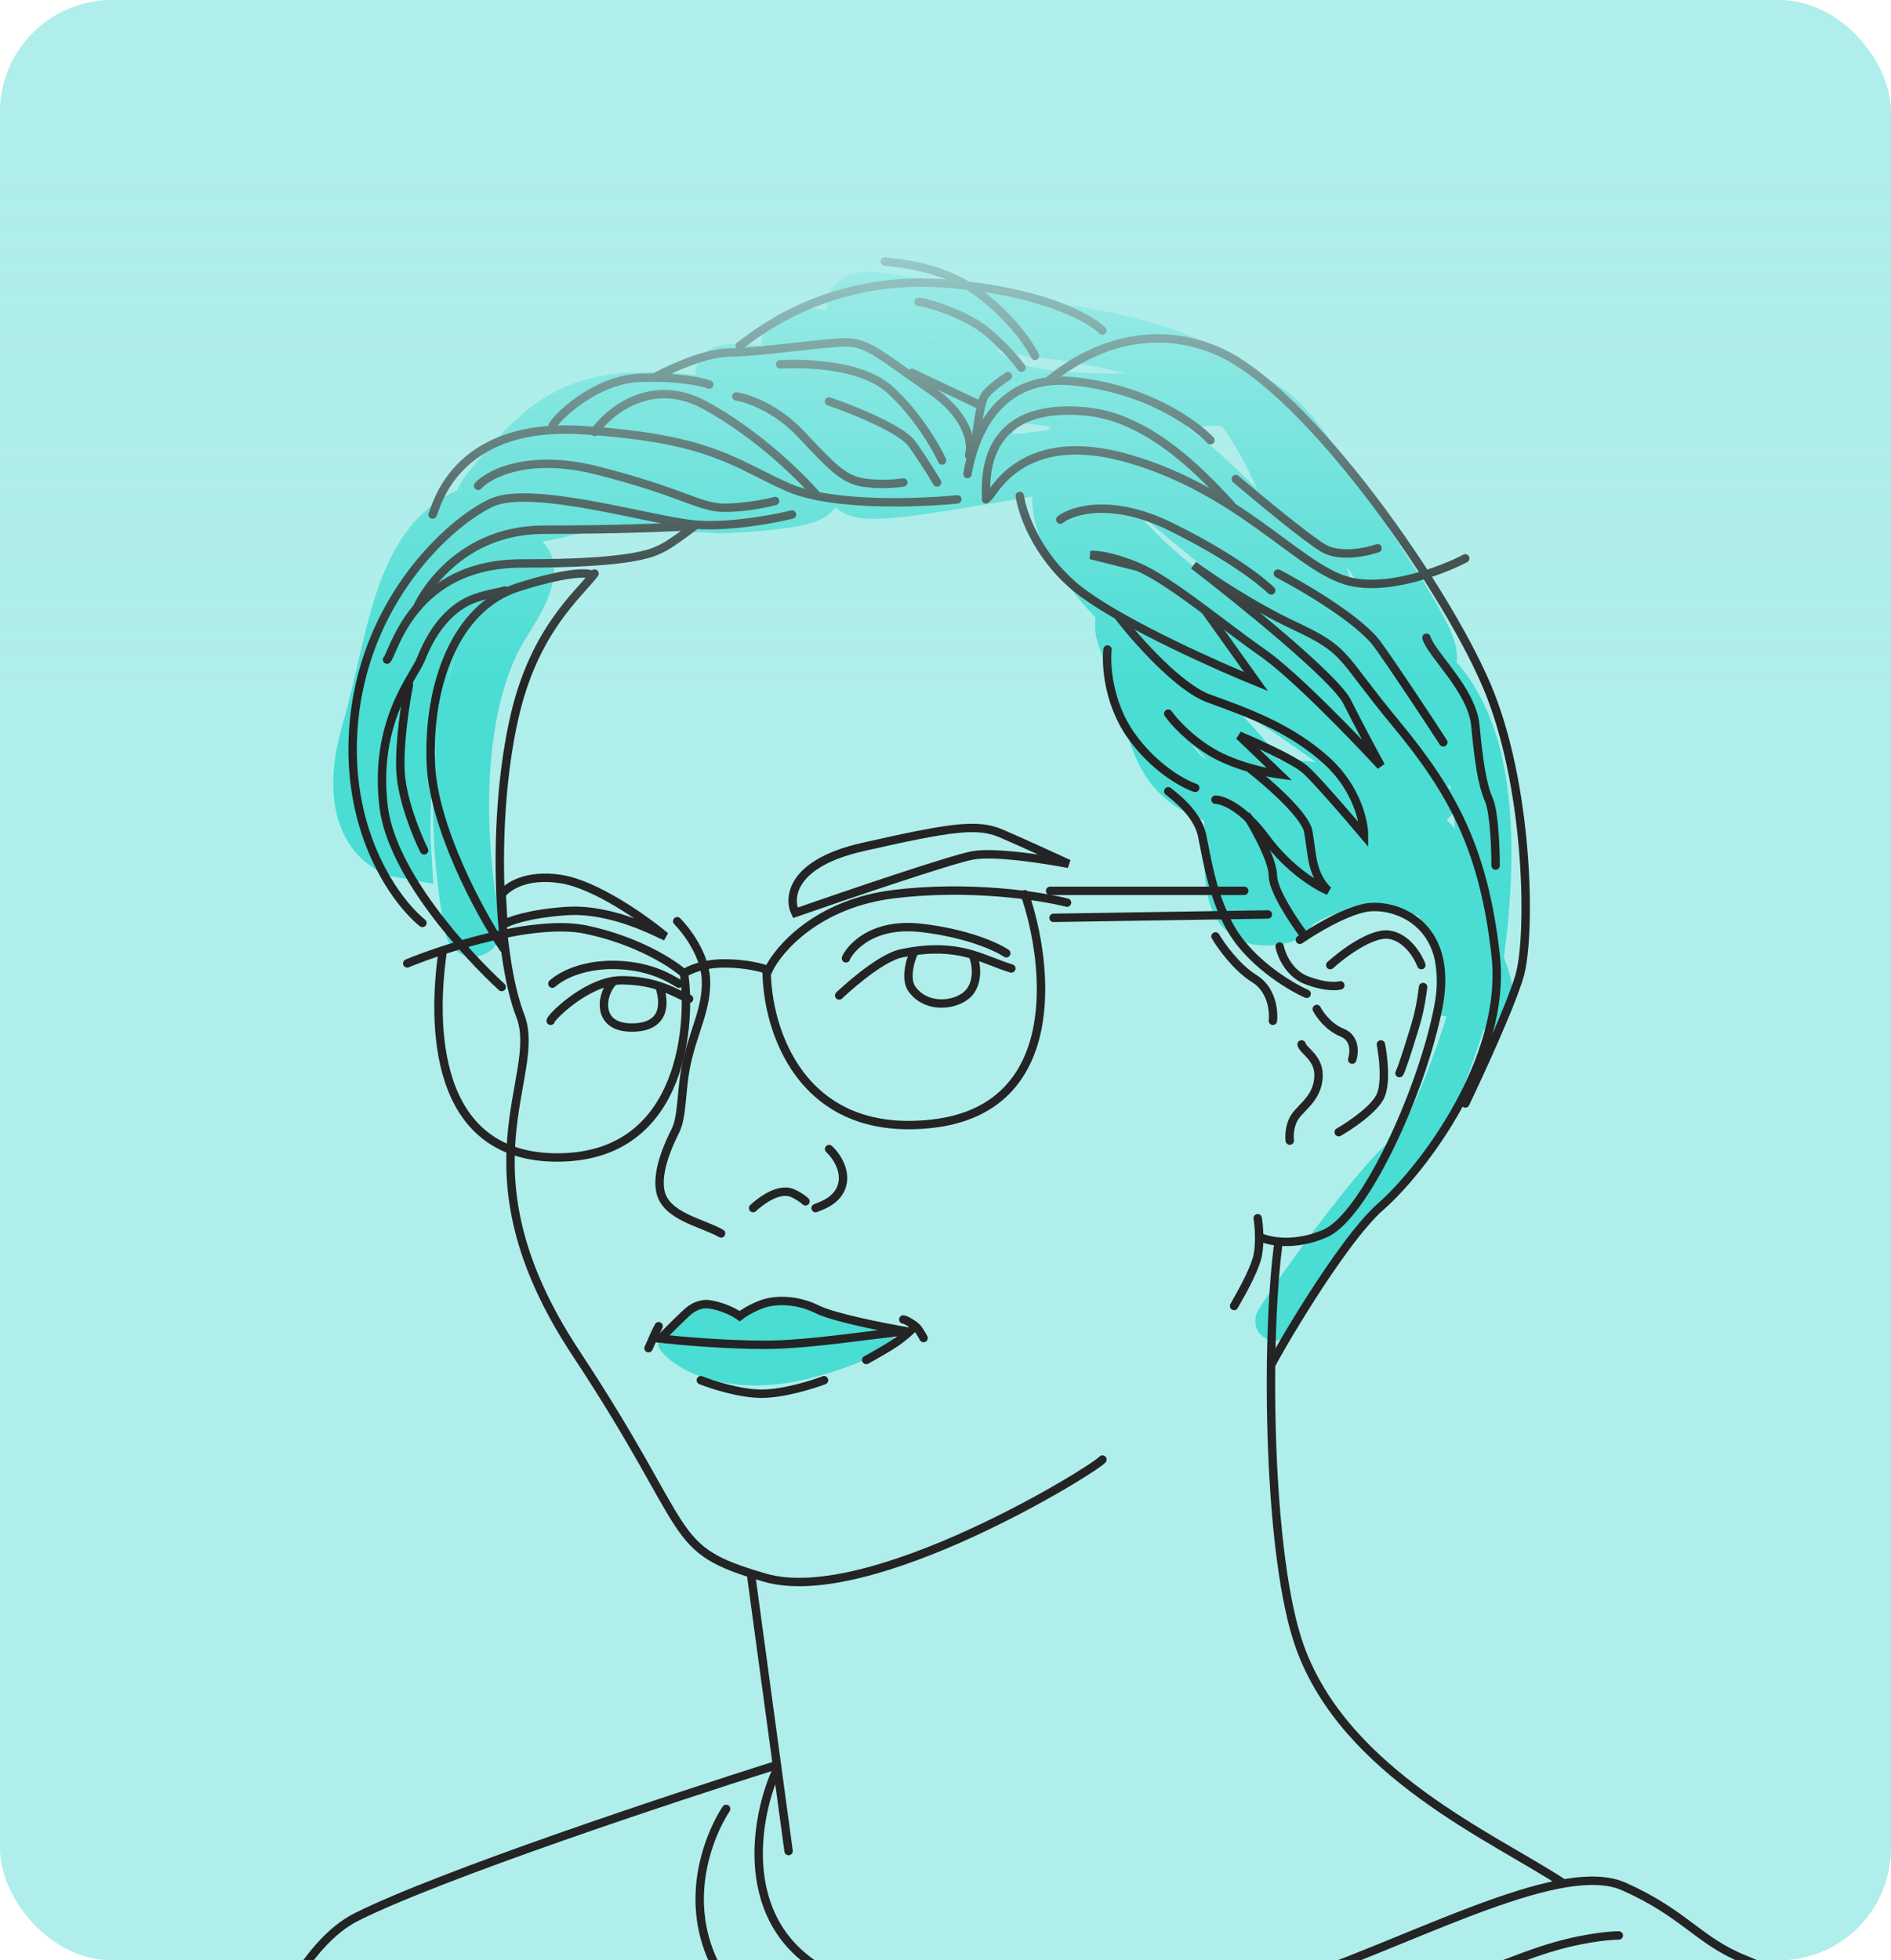 <?xml version="1.0" encoding="UTF-8"?> <svg xmlns="http://www.w3.org/2000/svg" width="246" height="255" viewBox="0 0 246 255" fill="none"><g clip-path="url(#clip0_46201_18064)"><g clip-path="url(#clip1_46201_18064)"><rect width="246" height="255" rx="14.586" fill="#B0EEEB"></rect><path d="M61.559 120.786C59.735 112.278 57.985 92.344 65.57 80.676C75.05 66.09 58.277 74.112 54.995 86.51C52.37 96.428 52.2 106.687 52.443 110.576C49.647 110.09 44.858 106.346 48.067 95.261C52.078 81.405 52.078 66.455 67.028 65.725C78.988 65.142 89.757 65.482 93.647 65.725C100.818 65.482 112.317 64.34 100.94 61.714C89.563 59.089 53.993 75.038 64.476 62.808C71.039 55.151 74.832 51.067 88.542 52.234C105.68 53.692 110.785 58.068 111.879 59.891C112.973 61.714 104.951 65.725 122.818 62.808C140.686 59.891 143.967 59.162 143.238 58.797C142.509 58.432 121.724 62.808 116.255 58.797C110.785 54.786 83.802 47.129 98.387 48.587C112.973 50.046 120.995 54.057 126.829 55.151C132.664 56.245 121.36 44.212 125.006 46.399C128.652 48.587 127.923 52.234 145.061 52.234C162.199 52.234 162.929 48.222 172.409 62.808C181.89 77.394 192.1 91.25 181.161 84.322C170.222 77.394 154.177 56.974 148.708 56.974C143.238 56.974 133.028 60.985 140.686 72.289C148.343 83.593 157.824 86.51 162.929 86.51C168.034 86.51 169.128 85.781 159.282 80.676C151.406 76.592 144.089 68.278 141.415 64.631C138.376 59.283 136.091 51.796 151.26 64.631C166.429 77.467 175.083 83.106 177.514 84.322C165.603 79.946 142.728 73.602 146.52 83.228C151.26 95.261 149.437 101.095 160.012 104.013M160.012 104.013C170.586 106.93 158.918 95.261 156.001 92.709C153.083 90.156 154.177 82.863 168.398 92.709C179.775 100.585 185.78 105.471 187.36 106.93C182.741 100.852 173.285 88.625 172.409 88.333C171.315 87.968 184.078 78.123 190.641 95.261C195.892 108.972 190.641 132.09 190.641 132.09C190.641 132.09 190.787 114.077 185.536 109.118C180.286 104.158 171.923 102.676 168.398 102.554C168.641 104.499 170.659 109.045 176.785 111.67C182.911 114.295 186.387 115.681 187.36 116.046C183.956 115.073 175.91 113.712 170.951 116.046C165.992 118.379 168.934 118.997 165.117 119.328C159.64 119.802 160.376 112.764 160.376 109.847C160.376 106.93 160.133 104.742 160.012 104.013ZM164.387 108.024C164.387 108.899 165.603 111.305 166.21 112.399L182.619 109.847C186.387 114.952 193.777 126.183 193.194 130.267" stroke="#49DDD4" stroke-width="7.293" stroke-linecap="round"></path><path d="M70.676 62.443C72.134 60.741 77.458 57.265 87.085 56.973C96.711 56.681 107.626 56.851 111.88 56.973C106.532 51.989 97.878 42.387 106.046 43.846C114.214 45.304 120.388 47.857 122.455 48.951C116.377 45.304 106.192 38.23 114.068 39.105C121.944 39.981 130.72 41.901 134.123 42.752C138.864 43.117 150.167 44.867 157.46 48.951C164.753 53.035 171.195 72.045 173.505 81.039C178.366 87.603 188.163 101.022 188.455 102.188" stroke="#49DDD4" stroke-width="7.293"></path><path d="M165.844 171.833C166.938 169.645 178.971 152.872 182.617 150.32C185.534 148.278 189.667 136.342 191.369 130.629" stroke="#49DDD4" stroke-width="5.105" stroke-linecap="round"></path><path d="M88.543 173.293C89.126 173.002 92.189 171.956 93.648 171.47C95.106 172.199 98.097 173.658 98.388 173.658C98.68 173.658 101.184 171.956 102.399 171.105L109.692 172.929H110.421" stroke="#49DDD4" stroke-width="2.917" stroke-linecap="round"></path><path d="M96.564 172.2C96.928 172.2 101.669 170.012 103.127 170.377C104.294 170.669 105.072 170.985 105.315 171.106L109.326 172.565C107.867 172.929 104.659 173.659 103.492 173.659C102.325 173.659 99.602 173.659 98.387 173.659L91.094 173.294V171.106L92.552 170.742L90 172.2" stroke="#49DDD4" stroke-width="2.917" stroke-linecap="round"></path><path d="M87.082 174.75C88.054 176.087 91.677 178.761 98.386 178.761C105.095 178.761 112.85 175.358 115.889 173.656C112.607 174.507 105.168 176.282 101.668 176.573C98.455 176.841 92.95 176.106 89.999 175.607M89.999 175.607C89.734 175.562 89.49 175.519 89.27 175.479L89.999 175.607Z" stroke="#49DDD4" stroke-width="2.917" stroke-linecap="round"></path><path d="M161.858 115.879C161.331 115.879 144.809 115.879 136.613 115.879" stroke="#242424" stroke-width="1.094" stroke-linecap="round"></path><path d="M137.055 119.392L164.934 118.953" stroke="#242424" stroke-width="1.094" stroke-linecap="round"></path><path d="M52.977 125.318C57.952 123.269 69.572 119.523 76.246 120.928C82.919 122.333 87.514 125.318 88.978 126.635C89.563 126.196 91.436 125.318 94.246 125.318C97.056 125.318 99.222 125.904 99.954 126.196C101.271 123.416 106.363 117.547 116.198 116.318C126.032 115.089 135.369 116.537 138.808 117.415" stroke="#242424" stroke-width="1.094" stroke-linecap="round"></path><path d="M133.321 116.32C136.467 125.467 138.457 144.243 121.247 146.175C104.037 148.107 99.734 133.662 99.734 126.199" stroke="#242424" stroke-width="1.094" stroke-linecap="round"></path><path d="M57.585 123.781C56.268 132.782 56.049 150.738 72.732 150.563C89.415 150.387 89.855 132.123 88.977 126.635" stroke="#242424" stroke-width="1.094" stroke-linecap="round"></path><path d="M73.611 118.514C79.758 118.075 85.904 121.588 86.563 121.807C83.929 119.612 77.519 115.046 72.953 114.343C68.387 113.641 66.001 115.368 65.269 116.319L65.489 120.27C66.148 119.831 68.694 118.866 73.611 118.514Z" stroke="#242424" stroke-width="1.094" stroke-linecap="round"></path><path d="M65.268 128.392C60.731 124.221 50.955 113.684 49.902 104.903C48.584 93.927 53.853 88 54.731 85.805C55.609 83.61 57.185 80.402 60.219 78.561C62.143 77.394 64.536 77.171 65.707 76.805" stroke="#242424" stroke-width="1.094" stroke-linecap="round"></path><path d="M54.952 120.052C51.586 117.344 45.074 108.549 45.952 95.026C47.049 78.124 58.684 67.806 63.952 65.391C69.221 62.977 85.026 67.806 90.514 68.245C94.904 68.596 100.685 67.513 103.026 66.928" stroke="#242424" stroke-width="1.094" stroke-linecap="round"></path><path d="M50.344 85.807C51.222 84.929 53.636 73.294 67.905 73.294C82.174 73.294 84.808 71.977 86.125 71.319C87.179 70.792 89.345 69.197 90.296 68.465" stroke="#242424" stroke-width="1.094" stroke-linecap="round"></path><path d="M54.293 79.002C54.293 78.782 58.903 68.904 70.757 68.904C80.24 68.904 87.001 68.611 89.196 68.465" stroke="#242424" stroke-width="1.094" stroke-linecap="round"></path><path d="M53.196 89.098C52.757 91.293 51.922 96.605 52.098 100.293C52.274 103.981 54.22 108.708 55.172 110.61" stroke="#242424" stroke-width="1.094" stroke-linecap="round"></path><path d="M65.491 123.344C62.272 118.588 56.403 107.495 56.052 99.417C55.613 89.319 59.125 79.001 67.467 76.367C74.14 74.26 76.687 74.465 77.126 74.831" stroke="#242424" stroke-width="1.094" stroke-linecap="round"></path><path d="M112.246 110.175C102.939 112.282 102.514 116.76 103.465 118.736C109.978 116.467 123.705 111.799 126.515 111.272C129.325 110.745 136.027 111.784 139.027 112.37C137.125 111.492 132.705 109.472 130.247 108.418C127.173 107.101 123.881 107.54 112.246 110.175Z" stroke="#242424" stroke-width="1.094" stroke-linecap="round"></path><path d="M109.172 129.49C109.391 129.271 114.307 124.617 117.294 124.002C117.909 123.876 118.494 123.775 119.05 123.699M131.563 125.978C129.852 125.462 128.326 124.717 126.514 124.178M119.05 123.699C118.831 123.73 117.515 127.028 118.611 128.612C120.587 131.466 124.977 130.808 126.294 128.832C127.348 127.251 126.953 125.071 126.514 124.178M119.05 123.699C122.267 123.255 124.557 123.597 126.514 124.178" stroke="#242424" stroke-width="1.094" stroke-linecap="round"></path><path d="M110.051 124.66C110.051 124.441 112.465 119.831 119.929 120.709C125.9 121.411 129.734 123.197 130.905 124.001" stroke="#242424" stroke-width="1.094" stroke-linecap="round"></path><path d="M71.856 127.956C72.075 127.736 74.899 125.239 80.636 125.541C84.807 125.761 87.222 127.297 88.319 127.956" stroke="#242424" stroke-width="1.094" stroke-linecap="round"></path><path d="M71.637 132.784C71.637 132.377 75.776 128.203 79.881 127.59M89.637 129.93C88.611 129.52 87.424 128.81 85.766 128.266M79.881 127.59C80.207 127.542 80.533 127.516 80.856 127.516C82.881 127.516 84.468 127.84 85.766 128.266M79.881 127.59C78.222 129.052 77.351 133.662 82.174 133.662C86.564 133.662 86.544 130.504 85.766 128.266" stroke="#242424" stroke-width="1.094" stroke-linecap="round"></path><path d="M165.371 177.565C165.591 176.907 174.372 161.54 179.64 156.931C184.908 152.321 196.104 137.832 194.567 124.222C193.031 110.612 189.079 103.149 181.616 94.148C174.152 85.148 175.469 84.709 168.445 81.416C162.825 78.782 157.322 75.05 155.273 73.513C161.274 78.123 173.669 88.133 175.25 91.294C176.83 94.456 178.835 98.173 179.64 99.636C176.201 95.904 168.313 87.738 164.274 84.928C159.225 81.416 152.2 75.489 148.029 73.733M148.029 73.733C144.693 72.328 142.541 72.123 141.883 72.196L148.029 73.733Z" stroke="#242424" stroke-width="1.094" stroke-linecap="round"></path><path d="M156.811 79.439L163.397 88.659C158.348 86.61 146.801 81.459 141.006 77.244C135.21 73.029 133.03 67 132.664 64.512" stroke="#242424" stroke-width="1.094" stroke-linecap="round"></path><path d="M145.613 80.32C147.882 83.247 153.384 89.452 157.248 90.857C162.077 92.613 167.785 94.589 172.614 98.979C176.478 102.492 177.443 106.882 177.443 108.638C175.468 106.297 171.165 101.306 169.76 100.077C168.355 98.848 163.467 96.638 161.199 95.687L166.468 100.736C164.785 100.516 160.672 99.638 157.687 97.882C154.701 96.126 152.638 93.784 151.979 92.833" stroke="#242424" stroke-width="1.094" stroke-linecap="round"></path><path d="M162.735 100.074C165.076 101.904 169.847 106.089 170.199 108.196C170.638 110.831 170.638 112.148 171.296 113.684C171.823 114.914 172.54 115.66 172.833 115.88C171.369 115.294 167.696 113.114 164.711 109.074C161.725 105.035 159.076 104.026 158.125 104.026" stroke="#242424" stroke-width="1.094" stroke-linecap="round"></path><path d="M162.297 106.223C163.394 107.979 165.59 111.974 165.59 113.906C165.59 115.838 168.37 119.979 169.761 121.808" stroke="#242424" stroke-width="1.094" stroke-linecap="round"></path><path d="M144.076 84.488C143.856 86.464 144.163 91.469 147.149 95.684C150.134 99.898 153.954 101.977 155.491 102.489" stroke="#242424" stroke-width="1.094" stroke-linecap="round"></path><path d="M151.98 102.93C152.2 103.149 155.712 105.564 156.371 108.637C157.029 111.71 157.907 118.296 161.42 122.686C164.23 126.199 168.298 128.54 169.981 129.272" stroke="#242424" stroke-width="1.094" stroke-linecap="round"></path><path d="M158.125 121.809C158.857 123.053 160.891 125.892 163.174 127.297C165.457 128.701 165.735 131.541 165.589 132.785" stroke="#242424" stroke-width="1.094" stroke-linecap="round"></path><path d="M166.465 123.125C166.684 124.223 167.694 126.637 169.977 127.515C172.26 128.393 173.855 128.32 174.368 128.174" stroke="#242424" stroke-width="1.094" stroke-linecap="round"></path><path d="M166.246 74.609C169.612 76.365 176.915 80.668 179.198 83.829C181.481 86.99 185.856 93.634 187.759 96.561" stroke="#242424" stroke-width="1.094" stroke-linecap="round"></path><path d="M185.562 82.953C186.221 85.148 191.489 89.758 191.929 94.368C192.368 98.978 192.807 102.051 193.685 104.027C194.387 105.607 194.563 110.393 194.563 112.588" stroke="#242424" stroke-width="1.094" stroke-linecap="round"></path><path d="M137.93 67.587C139.539 66.343 144.647 64.777 152.198 68.465C159.75 72.153 164.126 75.563 165.369 76.807" stroke="#242424" stroke-width="1.094" stroke-linecap="round"></path><path d="M56.27 66.929C56.709 66.271 58.904 54.856 75.807 55.953C92.71 57.051 95.563 60.344 102.588 63.417C108.208 65.876 119.564 65.466 124.54 64.954" stroke="#242424" stroke-width="1.094" stroke-linecap="round"></path><path d="M62.195 63.197C63.659 61.587 68.825 58.938 77.781 61.221C88.977 64.075 90.952 66.05 94.245 66.05C96.879 66.05 99.733 65.465 100.831 65.172" stroke="#242424" stroke-width="1.094" stroke-linecap="round"></path><path d="M71.856 55.511C71.856 54.853 77.124 49.365 83.27 49.145C88.188 48.97 91.319 49.658 92.271 50.023" stroke="#242424" stroke-width="1.094" stroke-linecap="round"></path><path d="M95.781 51.562C97.245 51.782 100.962 53.055 104.123 56.392C108.074 60.563 109.611 62.319 112.245 62.758C114.353 63.109 116.636 62.904 117.514 62.758" stroke="#242424" stroke-width="1.094" stroke-linecap="round"></path><path d="M107.855 52.219C110.856 53.243 117.207 55.775 118.612 57.707C120.017 59.639 121.392 61.878 121.905 62.756" stroke="#242424" stroke-width="1.094" stroke-linecap="round"></path><path d="M101.488 47.389C101.927 47.389 111.367 46.73 115.757 50.682C119.269 53.843 121.757 58.145 122.562 59.901" stroke="#242424" stroke-width="1.094" stroke-linecap="round"></path><path d="M77.344 56.172C79.246 53.465 84.763 48.972 91.612 52.66C98.461 56.348 104.271 62.099 106.32 64.514" stroke="#242424" stroke-width="1.094" stroke-linecap="round"></path><path d="M118.613 48.488L127.394 52.659" stroke="#242424" stroke-width="1.094" stroke-linecap="round"></path><path d="M166.248 162.199C164.639 174.712 164.924 202.62 169.102 214.225C175.029 230.689 194.2 238.958 203.347 244.958" stroke="#242424" stroke-width="1.094" stroke-linecap="round"></path><path d="M143.418 189.857C142.321 191.174 113.125 209.174 99.515 205.223C86.477 201.438 90.734 199.954 74.928 176.027C59.123 152.099 70.757 140.026 67.684 132.123C64.611 124.221 63.942 105.781 67.026 92.829C69.66 81.766 75.368 77.244 77.343 74.609M160.541 169.88C160.76 169.441 163.175 165.49 163.614 163.295C163.965 161.539 163.76 159.344 163.614 158.465" stroke="#242424" stroke-width="1.094" stroke-linecap="round"></path><path d="M163.836 160.882C165.007 161.468 168.358 162.199 172.397 160.443C177.446 158.248 184.91 142.223 187.105 131.028C189.3 119.832 181.178 117.418 177.666 118.076C174.856 118.603 170.787 121.076 169.104 122.247" stroke="#242424" stroke-width="1.094" stroke-linecap="round"></path><path d="M173.051 125.54C174.661 124.076 178.451 121.237 180.734 121.588C183.017 121.94 184.466 124.369 184.905 125.54" stroke="#242424" stroke-width="1.094" stroke-linecap="round"></path><path d="M171.297 131.246C171.663 131.978 172.834 133.617 174.59 134.319C176.346 135.022 176.199 136.954 175.907 137.832" stroke="#242424" stroke-width="1.094" stroke-linecap="round"></path><path d="M169.322 135.855C169.541 136.734 171.736 137.612 171.517 140.246C171.297 142.88 169.322 143.978 168.444 145.295C167.741 146.348 167.712 147.783 167.785 148.368" stroke="#242424" stroke-width="1.094" stroke-linecap="round"></path><path d="M174.152 147.27C175.689 146.392 178.938 144.197 179.64 142.441C180.343 140.685 179.933 137.319 179.64 135.855" stroke="#242424" stroke-width="1.094" stroke-linecap="round"></path><path d="M182.055 139.59C182.274 139.37 184.03 133.882 184.469 132.126C184.821 130.721 185.055 129.053 185.128 128.395" stroke="#242424" stroke-width="1.094" stroke-linecap="round"></path><path d="M88.099 119.832C89.27 121.003 91.655 124.135 91.831 127.296C92.051 131.247 90.059 134.352 89.197 138.93C88.602 142.088 88.757 145.296 87.879 147.052C87.001 148.808 85.377 152.321 85.904 154.955C86.562 158.248 91.392 159.053 93.807 160.443" stroke="#242424" stroke-width="1.094" stroke-linecap="round"></path><path d="M97.977 157.148C98.416 156.709 101.059 154.388 103.025 155.172C103.71 155.446 104.489 155.977 104.782 156.27" stroke="#242424" stroke-width="1.094" stroke-linecap="round"></path><path d="M91.172 179.539C92.635 180.124 96.265 181.295 99.075 181.295C101.884 181.295 105.66 180.124 107.197 179.539" stroke="#242424" stroke-width="1.094" stroke-linecap="round"></path><path d="M112.684 176.905C113.488 176.466 115.362 175.413 116.415 174.71C117.469 174.008 118.464 173.1 118.83 172.734" stroke="#242424" stroke-width="1.094" stroke-linecap="round"></path><path d="M117.512 171.637C117.731 171.637 119.048 172.295 119.487 172.954C119.839 173.481 120.073 173.905 120.146 174.051" stroke="#242424" stroke-width="1.094" stroke-linecap="round"></path><path d="M84.367 175.369C84.587 174.93 85.026 173.833 85.245 173.394C85.421 173.042 85.611 172.662 85.684 172.516" stroke="#242424" stroke-width="1.094" stroke-linecap="round"></path><path d="M85.246 174.053C85.441 174.078 85.661 174.103 85.905 174.13M85.905 174.13C88.596 174.423 94.352 174.932 99.515 174.932C105.442 174.932 114.076 173.468 117.954 173.175C114.954 172.663 108.427 171.375 106.32 170.322C103.686 169.004 100.832 169.004 99.076 169.663C97.671 170.19 96.588 170.907 96.222 171.2C95.417 170.614 93.807 169.883 92.271 169.663C91.405 169.539 90.583 169.837 89.856 170.322C89.197 170.761 85.905 174.13 85.905 174.13Z" stroke="#242424" stroke-width="1.094" stroke-linecap="round"></path><path d="M106.102 157.152C106.541 156.932 109.175 156.274 109.614 153.859C109.965 151.927 108.589 150.127 107.858 149.469" stroke="#242424" stroke-width="1.094" stroke-linecap="round"></path><path d="M97.758 205.223L102.587 240.785" stroke="#242424" stroke-width="1.094" stroke-linecap="round"></path><path d="M100.831 230.688C98.05 237.127 95.782 251.454 108.953 257.249C125.417 264.493 153.515 262.957 169.54 257.249C185.565 251.542 203.346 241.883 211.249 245.395C219.151 248.908 220.908 252.42 226.835 254.835C232.762 257.249 250.323 265.591 256.689 271.957C261.782 277.05 263.64 288.86 263.933 294.128" stroke="#242424" stroke-width="1.094" stroke-linecap="round"></path><path d="M24 296.543C26.195 292.811 32.781 256.152 46.391 249.347C57.279 243.902 87.368 233.907 101.051 229.59" stroke="#242424" stroke-width="1.094" stroke-linecap="round"></path><path d="M94.464 235.297C92.707 237.931 85.683 251.322 98.854 262.956C109.391 272.264 144.368 270.493 160.539 268.444" stroke="#242424" stroke-width="1.094" stroke-linecap="round"></path><path d="M184.027 260.542C184.247 260.103 194.564 255.713 200.491 253.737C205.233 252.157 209.199 251.762 210.589 251.762" stroke="#242424" stroke-width="1.094" stroke-linecap="round"></path><path d="M96.223 44.977C97.32 44.319 106.76 35.757 122.565 36.855C135.209 37.733 141.736 41.318 143.419 43.001" stroke="#242424" stroke-width="1.094" stroke-linecap="round"></path><path d="M115.102 34C115.76 34.219 122.126 34.219 127.395 38.171C131.609 41.332 133.98 44.903 134.639 46.293" stroke="#242424" stroke-width="1.094" stroke-linecap="round"></path><path d="M119.492 39.27C120.37 39.27 125.639 40.806 128.492 43.221C130.775 45.153 132.371 47.099 132.883 47.831" stroke="#242424" stroke-width="1.094" stroke-linecap="round"></path><path d="M125.855 61.658C126.075 60.78 127.612 48.487 139.466 49.585C148.949 50.463 155.417 55.073 157.466 57.268" stroke="#242424" stroke-width="1.094" stroke-linecap="round"></path><path d="M136.613 49.365C137.272 48.926 146.492 40.584 158.346 45.633C170.2 50.682 188.859 77.463 193.908 90.415C198.957 103.367 199.176 122.026 197.639 127.075C196.41 131.114 192.444 139.734 190.615 143.539" stroke="#242424" stroke-width="1.094" stroke-linecap="round"></path><path d="M160.762 62.316C163.689 64.804 170.069 70.087 172.177 71.317C174.284 72.546 177.738 71.829 179.201 71.317" stroke="#242424" stroke-width="1.094" stroke-linecap="round"></path><path d="M128.492 64.733C129.151 64.513 132.663 55.513 146.932 59.684C161.2 63.855 168.664 73.513 175.03 75.489C180.123 77.07 187.543 74.245 190.616 72.635" stroke="#242424" stroke-width="1.094" stroke-linecap="round"></path><path d="M128.271 64.952C128.49 64.513 126.295 52 141.442 53.537C150.077 54.413 157.32 62.684 160.101 65.61" stroke="#242424" stroke-width="1.094" stroke-linecap="round"></path><path d="M126.953 57.267C127.099 55.731 127.524 52.438 128.051 51.56C128.578 50.682 130.319 49.438 131.124 48.926" stroke="#242424" stroke-width="1.094" stroke-linecap="round"></path><path d="M126.076 59.243C126.515 57.853 126.12 54.194 121.027 50.682C114.661 46.291 112.905 44.535 110.051 44.535C107.197 44.535 98.636 45.852 94.904 45.852C91.919 45.852 87.367 47.901 85.465 48.925" stroke="#242424" stroke-width="1.094" stroke-linecap="round"></path><g filter="url(#filter0_b_46201_18064)"><rect width="246" height="128" fill="url(#paint0_linear_46201_18064)"></rect></g></g></g><defs><filter id="filter0_b_46201_18064" x="-4" y="-4" width="254" height="136" filterUnits="userSpaceOnUse" color-interpolation-filters="sRGB"><feFlood flood-opacity="0" result="BackgroundImageFix"></feFlood><feGaussianBlur in="BackgroundImageFix" stdDeviation="2"></feGaussianBlur><feComposite in2="SourceAlpha" operator="in" result="effect1_backgroundBlur_46201_18064"></feComposite><feBlend mode="normal" in="SourceGraphic" in2="effect1_backgroundBlur_46201_18064" result="shape"></feBlend></filter><linearGradient id="paint0_linear_46201_18064" x1="123" y1="0" x2="123" y2="128" gradientUnits="userSpaceOnUse"><stop offset="0.17" stop-color="#B0EEEB"></stop><stop offset="0.696" stop-color="#AEECE8" stop-opacity="0"></stop></linearGradient><clipPath id="clip0_46201_18064"><rect width="246" height="255" rx="12" fill="white"></rect></clipPath><clipPath id="clip1_46201_18064"><rect width="246" height="255" rx="14.586" fill="white"></rect></clipPath></defs></svg> 